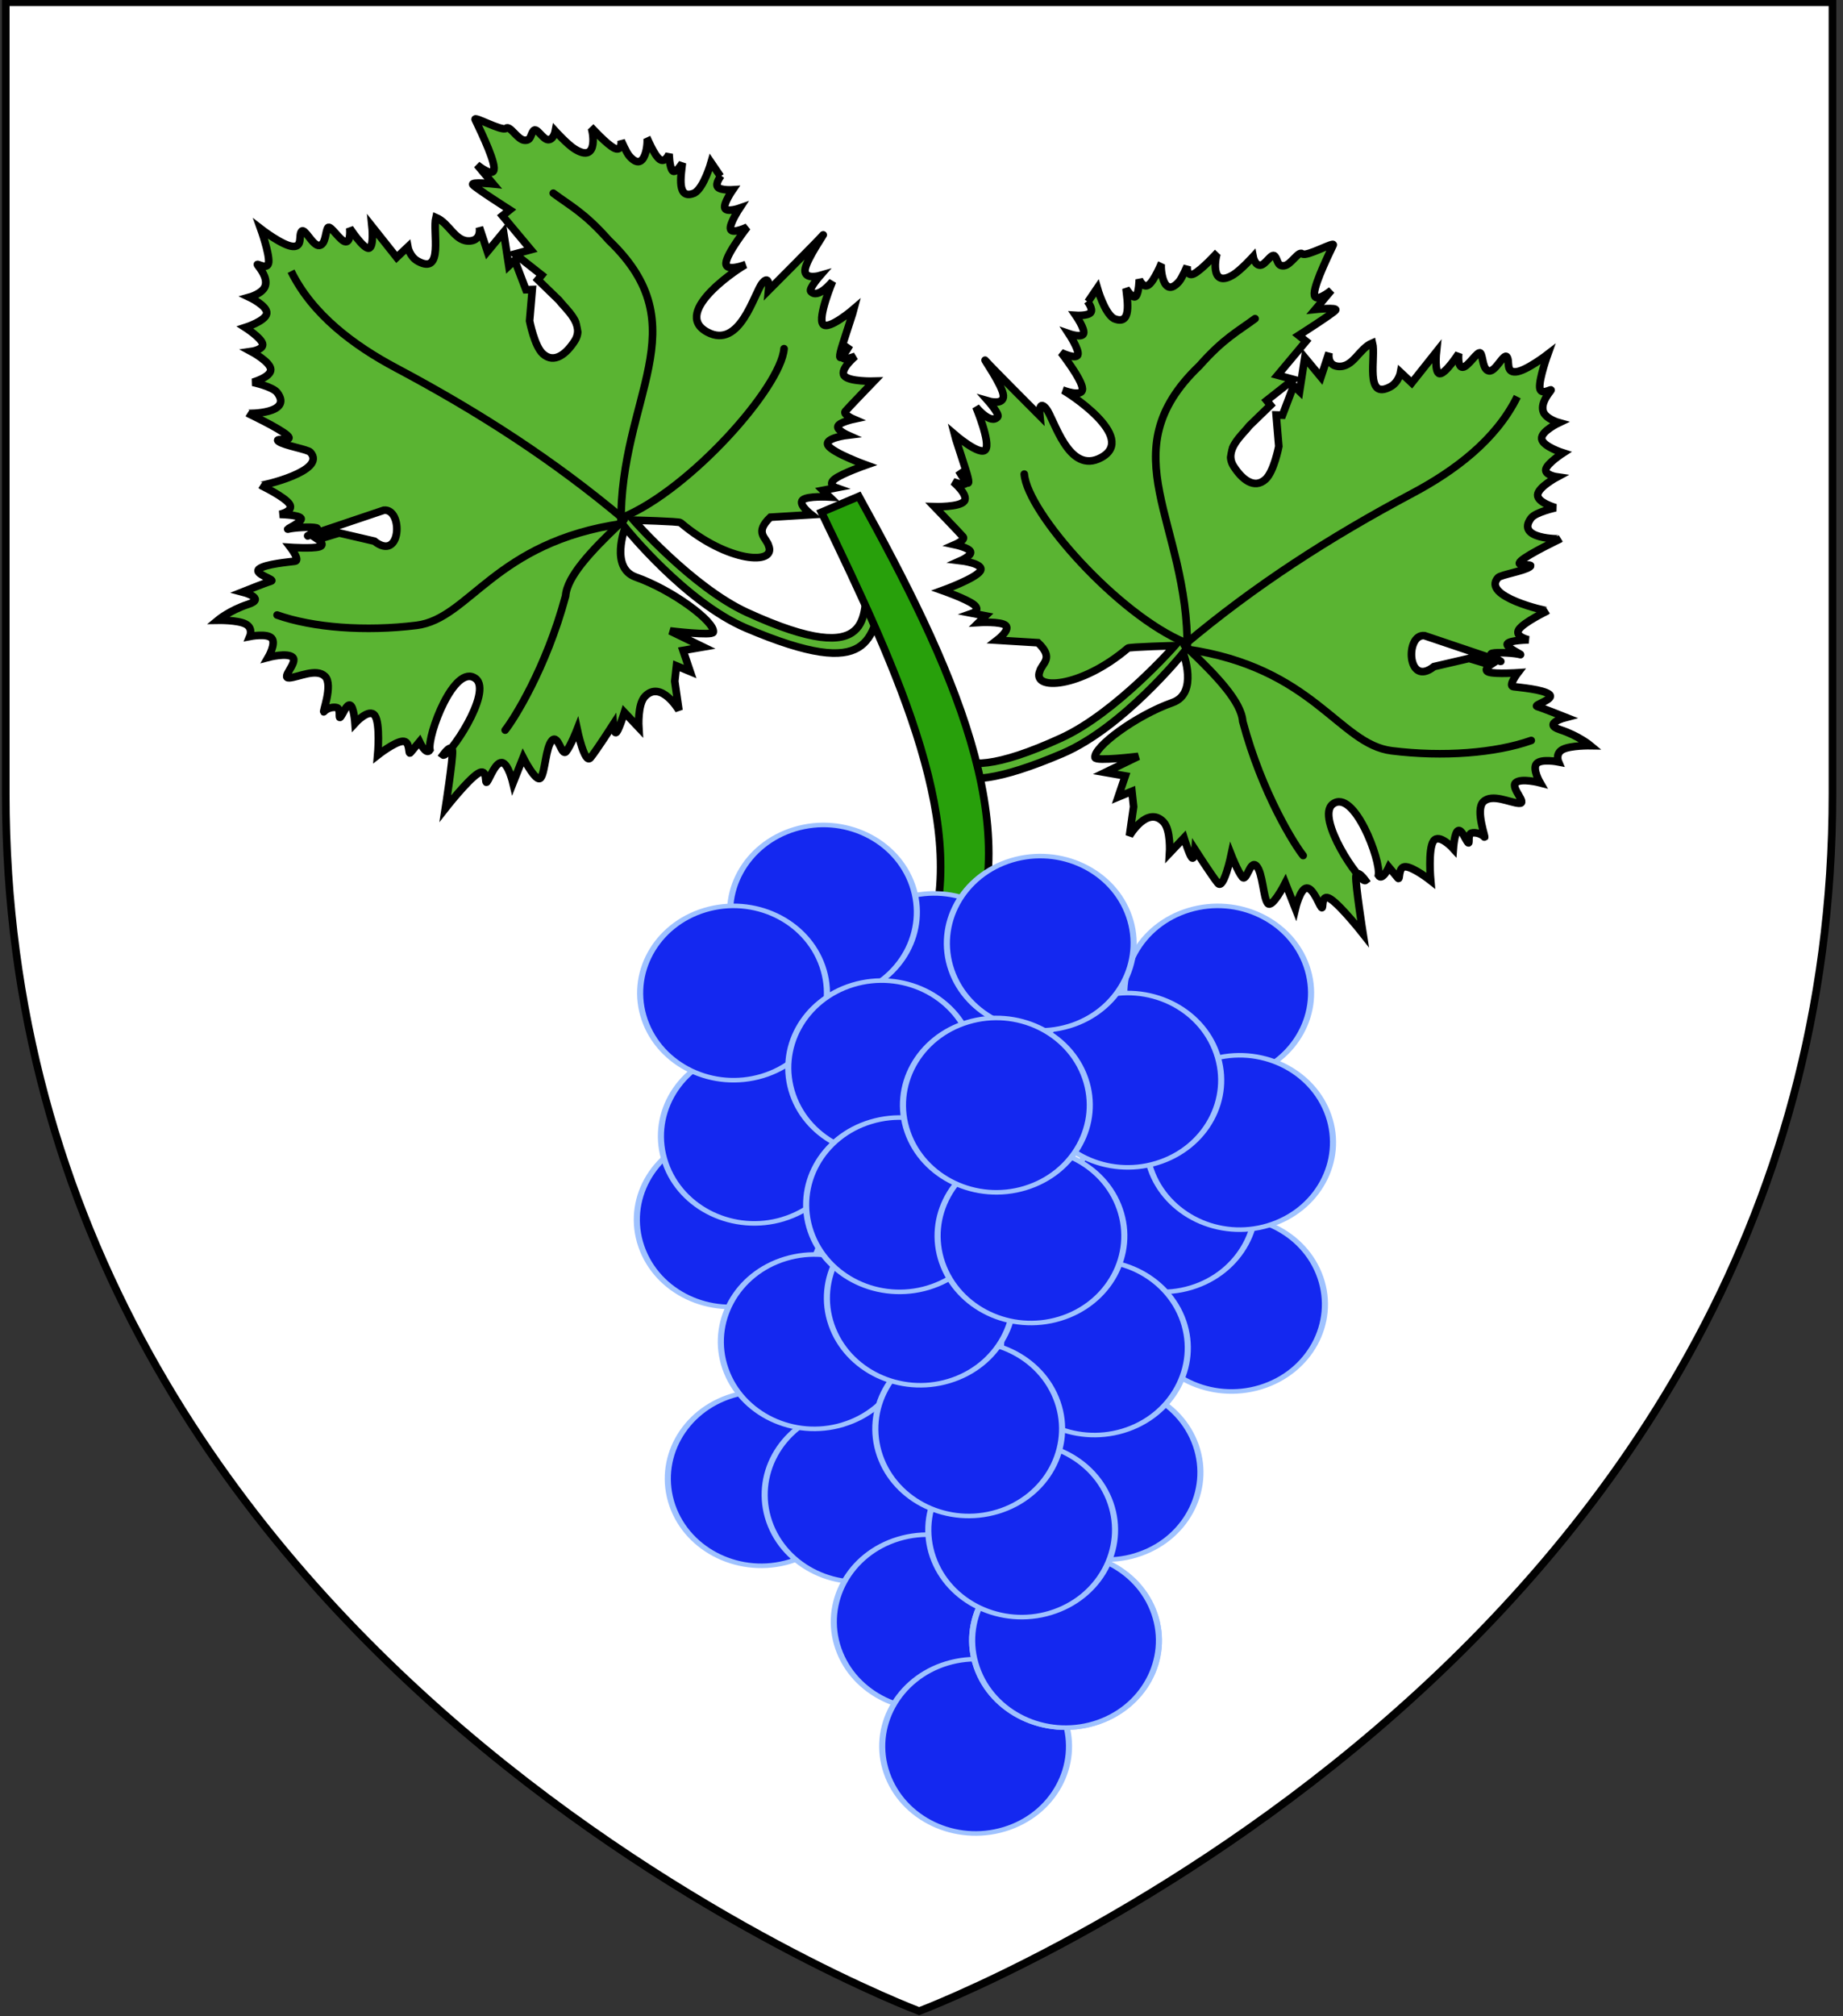 <?xml version="1.0" encoding="utf-8"?>
<!-- Generator: Adobe Illustrator 15.1.0, SVG Export Plug-In . SVG Version: 6.00 Build 0)  -->
<!DOCTYPE svg PUBLIC "-//W3C//DTD SVG 1.1//EN" "http://www.w3.org/Graphics/SVG/1.1/DTD/svg11.dtd">
<svg version="1.1" id="Layer_1" xmlns="http://www.w3.org/2000/svg" xmlns:xlink="http://www.w3.org/1999/xlink" x="0px" y="0px"
	 width="181.417px" height="198.425px" viewBox="1.458 1.58 181.417 198.425" enable-background="new 1.458 1.58 181.417 198.425"
	 xml:space="preserve">
<rect x="1.458" y="1.58" width="181.417" height="198.425" fill="#333333" stroke="none"/>
<path id="path1411_9_" fill="#FFFFFF" stroke="#010101" stroke-width="0.75" d="M91.938,199.5c0,0-89.913-33.836-89.913-119.812
	c0-85.984,0-77.882,0-77.882h179.813v77.882C181.857,165.664,91.938,199.5,91.938,199.5z"/>
<g id="Grappe_1_">
	<g id="Feuille_3_">
		<path id="Contour_feuille_3_" fill="#5AB432" stroke="#000000" stroke-width="0.75" d="M92.437,72.405
			c1.352,4.149,0.915,8.736,13.584,3.337c5.996-2.555,11.908-9.903,11.908-9.903s1.52,3.969-1.041,4.877
			c-3.639,1.283-7.824,4.413-7.635,5.421c0.07,0.393,4.254-0.122,4.254-0.122l-3.258,1.581l1.979,0.344l-0.703,2.074l1.354-0.559
			l0.166,1.515l-0.408,2.859c0,0,1.756-3.005,3.342-1.365c0.754,0.778,0.607,3.071,0.607,3.071l1.42-1.5c0,0,0.506,1.633,0.76,1.938
			c0.258,0.309,0.332-0.767,0.332-0.767s1.678,2.609,2.25,3.3c0.57,0.691,1.305-2.805,1.305-2.805s0.646,1.65,1.088,2.186
			c0.443,0.54,0.764-1.741,1.391-1.093c0.629,0.647,0.672,3.149,1.117,3.685c0.439,0.536,1.729-2,1.729-2l0.994,2.516
			c0,0,0.471-1.988,1.109-2.016c0.641-0.028,1.197,1.59,1.453,1.9c0.258,0.305-0.137-1.478,0.889-0.828
			c1.023,0.656,3.209,3.434,3.209,3.434s-0.76-4.854-0.703-5.66c0.059-0.808,0.938,0.401,0.938,0.401
			c-0.479,0.378-4.963-6.2-3.215-7.517c2.08-1.557,4.771,5.565,4.494,7.016c0.375,0.599,1.027-0.805,1.027-0.805
			s0.637,0.767,0.891,1.073c0.252,0.31-0.039-1.175,0.773-1.112c0.803,0.059,2.453,1.361,2.453,1.361s-0.281-3.112,0.279-3.897
			c0.557-0.787,1.947,0.75,1.947,0.75s0.115-1.616,0.473-1.77c0.354-0.151,0.699,0.848,0.953,1.152
			c0.256,0.308-0.066-0.771,0.342-0.905c0.406-0.129,1.029,0.078,1.285,0.382c0.254,0.309-0.953-2.642-0.094-3.472
			c0.854-0.831,2.613,0.093,3.508,0.15c0.895,0.057-0.854-1.509-0.336-2.013c0.52-0.503,2.416-0.003,2.416-0.003
			s-0.797-1.369-0.35-1.881c0.453-0.516,2.156-0.177,2.156-0.177s-0.355-0.83,0.43-1.229c0.791-0.399,2.725-0.368,2.725-0.368
			s-1.17-0.978-2.994-1.571c-1.82-0.593,0.572-1.21,0.572-1.21s-2.354-0.938-2.826-1.072c-0.475-0.133,1.775-0.701,1.189-1.19
			c-0.588-0.49-2.984-0.689-3.541-0.764c-0.545-0.075,0.447-1.364,0.447-1.364s-2.15,0.143-2.828-0.055
			c-0.68-0.196,0.125-0.728,0.125-0.728l-2.1-0.63l-3.455,0.803c-2.672,2.12-2.857-3.239-0.938-3.045l7.215,2.431
			c1.074,0.419-1.113-0.545-0.57-0.691c0.543-0.143,2.279-0.021,2.75,0.115c0.477,0.134-1.449-0.693-1.234-1.055
			c0.217-0.36,2.1-0.386,2.1-0.386s-1.426-0.301-0.967-1.017c0.469-0.716,2.828-1.848,2.828-1.848
			c-0.078,0.064-6.582-1.406-4.875-3.257c0.26-0.282,2.545-0.646,3.113-1.059c0.564-0.412-1.615,0.098-0.855-0.594
			c0.756-0.692,3.885-2.174,3.885-2.174c-0.051,0.041-4.455,0.056-2.893-2.032c0.443-0.593,2.42-1.02,2.42-1.02
			s-1.811-0.508-1.775-1.265c0.039-0.759,1.922-1.766,1.922-1.766s-1.264-0.178-1.113-0.768c0.146-0.591,1.697-1.594,1.697-1.594
			s-2.006-0.637-2.105-1.382c-0.104-0.742,1.701-1.594,1.701-1.594s-1.371-0.376-1.57-1.169c-0.207-0.79,0.533-1.69,0.764-1.997
			c0.225-0.306-1.018,0.603-1.088-0.287c-0.072-0.891,0.787-3.282,0.787-3.282s-2.156,1.667-3.158,1.729
			c-1.012,0.063-0.549-1.092-0.865-1.477c-0.316-0.381-1.104,1.475-1.754,1.384c-0.648-0.092-0.588-1.438-0.844-1.747
			c-0.248-0.309-1.221,1.376-1.754,1.384c-0.537,0.012-0.391-1.342-0.391-1.342s-1.314,2.02-1.867,1.977
			c-0.549-0.041-0.326-2.149-0.326-2.149l-2.428,3.054l-1.102-1.035c0,0-0.176,0.972-1.002,1.417
			c-2.561,1.391-1.408-2.94-1.76-4.313c-1.369,0.573-1.887,2.467-3.412,2.306c-1.115-0.119-0.869-1.343-0.869-1.343l-0.793,2.4
			l-1.59-1.918l-0.516,3.324l-0.58-0.556l-1.105,2.899l-0.619-0.019l0.262,3.089c0,0-0.479,2.494-1.312,3.241
			c-1.113,1.008-2.326-0.013-3.131-1.279c-1.035-1.62,0.91-3.142,1.551-3.997l2.078-2.016l-0.383-0.461l2.637-2.076l-1.559-0.419
			l2.797-3.341l-0.723-0.577c0,0,3.4-2.168,3.631-2.48c0.229-0.306-1.994-0.074-1.994-0.074l1.586-1.883
			c0,0-1.727,1.422-1.682,0.307c0.045-1.11,1.691-4.376,1.857-4.76c0.164-0.386-2.641,1.194-3.033,0.865
			c-0.391-0.324-1.131,1.117-1.811,1.174c-0.676,0.059-0.582-0.556-0.896-0.94c-0.32-0.383-0.914,0.877-1.445,0.884
			c-0.537,0.012-0.697-0.842-0.697-0.842s-1.207,1.323-1.922,1.766c-2.449,1.521-1.754-2-1.57-2.186c0,0-1.611,1.777-2.357,2.115
			c-0.75,0.334-0.639-0.769-0.639-0.769s-0.494,1.166-0.799,1.521c-1.621,1.869-1.883-1.53-1.73-1.804c0,0-0.713,1.735-1.262,2.134
			c-0.545,0.397-0.928-0.538-0.928-0.538s-0.021,1.288-0.326,1.652c-0.301,0.365-0.979-0.748-0.979-0.748
			c0.131,1.198,0.602,3.709-1.193,2.95c-0.93-0.538-1.631-3.003-1.631-3.003l-0.928,1.364l-0.062-0.078c0,0,0.619,0.784,0.336,1.131
			c-0.285,0.351-1.475,0.271-1.475,0.271s0.939,1.351,0.771,1.802c-0.17,0.451-1.449,0.003-1.449,0.003s1.074,1.625,0.885,2.091
			c-0.189,0.466-1.641-0.229-1.641-0.229s2.055,2.628,2.094,3.548c0.037,0.922-1.943,0.138-1.943,0.138
			c0.314,0.101,7.449,4.646,3.805,6.636c-3.256,1.778-4.625-3.853-5.451-4.832c-0.775-0.913-0.604,0.733-0.604,0.733
			s-4.961-4.968-5.342-5.429c-0.381-0.462,1.688,2.44,1.756,3.432c0.068,0.996-1.488,0.541-1.488,0.541s1.143,1.297,0.928,1.554
			c-0.701,0.835-2.143-0.978-2.143-0.978s1.477,3.532,0.943,4.208c-0.533,0.67-3.066-1.514-3.066-1.514s0.051,0.21,1.07,3.339
			c1.02,3.127-0.639,0.25-0.639,0.25s0.811,0.977,0.67,1.247c-0.145,0.268-1.23-0.171-1.23-0.171s1.562,1.303,1.104,1.918
			c-0.455,0.614-2.937,0.541-2.937,0.541s2.571,2.667,2.823,2.972c0.256,0.307-0.812,0.769-0.812,0.769s1.395,0.296,1.539,0.69
			s-0.961,0.882-0.961,0.882s2.377,0.28,1.924,1.015c-0.445,0.734-3.725,1.922-3.725,1.922s2.34,0.819,3.076,1.379
			c0.738,0.562-0.131,0.865-0.131,0.865l1.295,0.25l-0.67,0.655c0,0,2.219-0.132,2.672,0.302c0.451,0.438-0.863,1.441-0.863,1.441
			l4.031,0.247c1.615,1.546,0.404,1.986,0.172,2.81c-0.779,1.915,4,1.697,8.68-2.275c0.148-0.128,4.617-0.242,4.617-0.242
			s-5.805,6.619-11.18,9.081c-12.927,5.922-11.258-0.252-11.892-2.569L92.437,72.405z"/>
		<path id="path4749_8_" fill="#5AB432" stroke="#000000" stroke-width="0.75" stroke-linecap="round" d="M152.185,74.451
			c-3.508,1.243-8.676,1.644-13.729,1.015c-5.223-0.647-7.674-8.222-20.271-10.01"/>
		<path id="path4749_7_" fill="#5AB432" stroke="#000000" stroke-width="0.75" stroke-linecap="round" d="M118.021,65.056
			c6.939-5.844,14.301-10.59,22.455-14.922c4.121-2.19,8.223-5.223,10.334-9.518l-0.146,0.288"/>
		<path id="path4751_3_" fill="#5AB432" stroke="#000000" stroke-width="0.75" stroke-linecap="round" d="M129.736,85.776
			c-0.795-0.981-4.041-6.074-5.947-13.201c-0.146-1.922-2.525-4.433-5.258-7.039"/>
		<path id="path4753_3_" fill="#5AB432" stroke="#000000" stroke-width="0.75" stroke-linecap="round" d="M102.283,48.238
			c0.312,3.825,9.271,13.861,15.85,16.583"/>
		<path id="path4755_3_" fill="#5AB432" stroke="#000000" stroke-width="0.75" stroke-linecap="round" d="M125.001,32.939
			c-1.646,1.228-3.066,1.912-5.475,4.635c-9.01,8.611-1.051,15.334-1.197,27.949"/>
	</g>
	<g id="Feuille_2_">
		<path id="Contour_feuille_2_" fill="#5AB432" stroke="#000000" stroke-width="0.75" d="M86.896,59.287
			c-0.635,2.315,1.035,8.49-11.893,2.569c-5.375-2.462-11.179-9.083-11.179-9.083s4.466,0.114,4.617,0.242
			c4.679,3.972,9.458,4.191,8.679,2.274c-0.231-0.824-1.443-1.262,0.172-2.808l4.032-0.248c0,0-1.315-1.004-0.865-1.44
			c0.454-0.435,2.673-0.304,2.673-0.304l-0.669-0.654l1.294-0.249c0,0-0.868-0.302-0.129-0.865c0.736-0.56,3.076-1.379,3.076-1.379
			s-3.28-1.19-3.728-1.923c-0.45-0.735,1.926-1.016,1.926-1.016s-1.105-0.489-0.96-0.882c0.146-0.392,1.541-0.691,1.541-0.691
			s-1.069-0.461-0.816-0.768c0.253-0.306,2.824-2.971,2.824-2.971s-2.479,0.074-2.936-0.542c-0.458-0.616,1.103-1.917,1.103-1.917
			s-1.088,0.441-1.229,0.169c-0.139-0.268,0.67-1.246,0.67-1.246s-1.657,2.877-0.64-0.251c1.019-3.127,1.073-3.34,1.073-3.34
			s-2.536,2.187-3.069,1.515c-0.53-0.672,0.946-4.208,0.946-4.208s-1.44,1.814-2.142,0.979c-0.214-0.254,0.925-1.555,0.925-1.555
			s-1.557,0.457-1.489-0.539c0.07-0.994,2.137-3.896,1.756-3.435c-0.38,0.46-5.34,5.429-5.34,5.429s0.17-1.646-0.604-0.732
			c-0.828,0.978-2.195,6.61-5.452,4.832c-3.643-1.993,3.49-6.536,3.806-6.637c0,0-1.982,0.785-1.945-0.137
			c0.037-0.921,2.095-3.549,2.095-3.549s-1.452,0.697-1.641,0.23c-0.192-0.465,0.886-2.091,0.886-2.091s-1.281,0.448-1.452-0.002
			c-0.167-0.451,0.771-1.803,0.771-1.803s-1.186,0.079-1.472-0.27c-0.284-0.35,0.335-1.131,0.335-1.131l-0.064,0.076l-0.927-1.364
			c0,0-0.701,2.466-1.631,3.002c-1.794,0.759-1.324-1.75-1.195-2.949c0,0-0.679,1.114-0.979,0.747
			c-0.304-0.364-0.327-1.65-0.327-1.65s-0.38,0.936-0.928,0.536c-0.546-0.399-1.258-2.133-1.258-2.133
			c0.15,0.277-0.111,3.674-1.734,1.803c-0.302-0.354-0.797-1.517-0.797-1.517s0.112,1.102-0.636,0.768
			c-0.749-0.338-2.36-2.114-2.36-2.114c0.183,0.184,0.878,3.705-1.57,2.185c-0.716-0.443-1.921-1.767-1.921-1.767
			s-0.162,0.856-0.699,0.845c-0.534-0.009-1.125-1.269-1.445-0.884c-0.317,0.385-0.219,0.998-0.897,0.938
			c-0.679-0.055-1.419-1.497-1.81-1.172c-0.394,0.327-3.199-1.25-3.034-0.866c0.167,0.383,1.815,3.649,1.859,4.761
			c0.044,1.115-1.679-0.306-1.679-0.306L50,19.682c0,0-2.226-0.231-1.997,0.073c0.228,0.311,3.631,2.48,3.631,2.48l-0.719,0.578
			l2.793,3.342l-1.558,0.419l2.634,2.076l-0.382,0.461l2.079,2.016c0.641,0.854,2.586,2.375,1.551,3.996
			c-0.805,1.266-2.015,2.289-3.13,1.28c-0.836-0.75-1.313-3.243-1.313-3.243l0.261-3.089l-0.621,0.02l-1.104-2.899l-0.58,0.555
			l-0.516-3.323l-1.589,1.919l-0.794-2.399c0,0,0.248,1.223-0.869,1.342c-1.525,0.163-2.042-1.734-3.412-2.307
			c-0.347,1.375,0.803,5.704-1.759,4.315c-0.828-0.447-1.002-1.419-1.002-1.419l-1.098,1.036l-2.428-3.055
			c0,0,0.22,2.108-0.328,2.149c-0.55,0.042-1.866-1.977-1.866-1.977s0.148,1.354-0.39,1.342c-0.535-0.009-1.505-1.692-1.754-1.385
			c-0.254,0.309-0.194,1.657-0.843,1.748c-0.651,0.092-1.437-1.766-1.753-1.384c-0.317,0.385,0.144,1.541-0.865,1.478
			c-1.005-0.062-3.158-1.731-3.158-1.731s0.858,2.391,0.785,3.283c-0.072,0.89-1.312-0.02-1.087,0.288
			c0.229,0.309,0.969,1.206,0.763,1.997c-0.201,0.792-1.572,1.168-1.572,1.168s1.803,0.854,1.701,1.596
			c-0.103,0.741-2.109,1.382-2.109,1.382s1.556,1.004,1.7,1.595c0.148,0.588-1.115,0.766-1.115,0.766s1.884,1.008,1.922,1.767
			c0.034,0.757-1.774,1.265-1.774,1.265s1.977,0.425,2.419,1.021c1.561,2.087-2.843,2.072-2.894,2.031c0,0,3.128,1.479,3.883,2.174
			c0.76,0.693-1.419,0.18-0.854,0.594c0.568,0.413,2.855,0.778,3.114,1.06c1.706,1.85-4.799,3.322-4.875,3.257
			c0,0,2.359,1.132,2.826,1.846c0.464,0.716-0.965,1.017-0.965,1.017s1.883,0.027,2.1,0.385c0.213,0.362-1.711,1.189-1.237,1.056
			c0.472-0.135,2.207-0.256,2.751-0.115c0.543,0.147-1.646,1.113-0.57,0.691l7.212-2.429c1.921-0.194,1.73,5.165-0.939,3.044
			l-3.455-0.803l-2.096,0.631c0,0,0.801,0.533,0.124,0.729c-0.677,0.196-2.828,0.056-2.828,0.056s0.991,1.288,0.447,1.361
			c-0.551,0.079-2.953,0.277-3.539,0.766c-0.588,0.488,1.665,1.057,1.189,1.191c-0.473,0.134-2.826,1.072-2.826,1.072
			s2.394,0.616,0.573,1.209c-1.824,0.592-2.997,1.571-2.997,1.571s1.933-0.032,2.723,0.369c0.786,0.397,0.431,1.227,0.431,1.227
			s1.703-0.337,2.154,0.177c0.453,0.512-0.346,1.881-0.346,1.881s1.898-0.503,2.417,0.003c0.52,0.505-1.229,2.07-0.337,2.012
			c0.893-0.058,2.656-0.979,3.509-0.149c0.856,0.831-0.349,3.78-0.094,3.473s0.878-0.513,1.285-0.382
			c0.408,0.133,0.086,1.211,0.342,0.903c0.253-0.306,0.598-1.301,0.953-1.151c0.355,0.152,0.473,1.769,0.473,1.769
			s1.391-1.536,1.948-0.75s0.278,3.896,0.278,3.896s1.652-1.302,2.455-1.362c0.812-0.063,0.52,1.423,0.773,1.113
			c0.254-0.308,0.89-1.073,0.89-1.073s0.653,1.401,1.027,0.806c-0.276-1.451,2.415-8.574,4.495-7.019
			c1.749,1.317-2.734,7.896-3.215,7.518c0,0,0.882-1.209,0.938-0.402c0.057,0.808-0.701,5.662-0.701,5.662s2.182-2.782,3.207-3.434
			c1.026-0.65,0.632,1.132,0.889,0.826c0.255-0.31,0.813-1.929,1.454-1.899c0.639,0.026,1.109,2.015,1.109,2.015l0.996-2.515
			c0,0,1.289,2.534,1.729,2c0.445-0.537,0.488-3.04,1.116-3.687c0.627-0.646,0.946,1.634,1.391,1.093
			c0.443-0.535,1.087-2.185,1.087-2.185s0.732,3.495,1.305,2.804c0.572-0.691,2.249-3.298,2.249-3.298s0.076,1.076,0.333,0.766
			c0.253-0.307,0.76-1.939,0.76-1.939l1.418,1.501c0,0-0.145-2.293,0.609-3.072c1.586-1.639,3.343,1.368,3.343,1.368l-0.412-2.861
			l0.167-1.515l1.351,0.559l-0.702-2.075l1.978-0.341l-3.255-1.581c0,0,4.181,0.514,4.255,0.123
			c0.188-1.011-3.995-4.139-7.636-5.423c-2.562-0.908-1.042-4.876-1.042-4.876s5.914,7.35,11.91,9.901
			c12.672,5.396,12.233,0.812,13.586-3.338L86.896,59.287z"/>
		<path id="path4749_6_" fill="#5AB432" stroke="#000000" stroke-width="0.75" stroke-linecap="round" d="M62.739,53.111
			c-12.602,1.788-15.053,9.362-20.273,10.011c-5.057,0.628-10.222,0.228-13.732-1.016"/>
		<path id="path4749_5_" fill="#5AB432" stroke="#000000" stroke-width="0.75" stroke-linecap="round" d="M30.258,28.561
			l-0.148-0.288c2.108,4.295,6.21,7.327,10.333,9.519c8.152,4.333,15.519,9.076,22.456,14.921"/>
		<path id="path4751_2_" fill="#5AB432" stroke="#000000" stroke-width="0.75" stroke-linecap="round" d="M62.388,53.192
			c-2.731,2.605-5.109,5.114-5.256,7.039c-1.908,7.125-5.153,12.219-5.948,13.201"/>
		<path id="path4753_2_" fill="#5AB432" stroke="#000000" stroke-width="0.75" stroke-linecap="round" d="M62.789,52.478
			c6.576-2.723,15.535-12.76,15.848-16.583"/>
		<path id="path4755_2_" fill="#5AB432" stroke="#000000" stroke-width="0.75" stroke-linecap="round" d="M62.588,53.179
			C62.443,40.564,70.4,33.841,61.391,25.23c-2.404-2.723-3.824-3.407-5.471-4.637"/>
	</g>
	<path id="path3007_2_" fill="#28A00B" stroke="#000000" stroke-width="0.75" d="M85.999,50.431
		c9.104,16.475,16.665,32.567,10.604,45.245l-4.042-0.666c4.713-11.47-2.602-27.185-10.242-43.018L85.999,50.431z"/>
	<g id="g14842_2_" transform="matrix(1.203,0,0,0.899,-1026.141,-65.292)">
		<path id="path14844_2_" fill="#1428F0" stroke="#9FC2FF" stroke-width="0.5" stroke-linecap="round" stroke-linejoin="round" d="
			M916.307,216.98c4.011-1.627,6.207-7.006,4.907-12.015c-1.299-5.013-5.608-7.766-9.62-6.138
			c-4.012,1.623-6.216,7.001-4.915,12.013c1.296,5.014,5.602,7.761,9.614,6.146"/>
		<path id="path14846_2_" fill="#1428F0" stroke="#9FC2FF" stroke-width="0.5" stroke-linecap="round" stroke-linejoin="round" d="
			M918.277,207.838c4.015-1.625,6.211-7.003,4.908-12.014c-1.298-5.01-5.607-7.756-9.618-6.136
			c-4.015,1.624-6.216,6.996-4.918,12.014c1.296,5.011,5.6,7.759,9.617,6.145"/>
		<path id="path14848_2_" fill="#1428F0" stroke="#9FC2FF" stroke-width="0.5" stroke-linecap="round" stroke-linejoin="round" d="
			M932.992,190.801c4.012-1.624,6.209-7.007,4.91-12.013c-1.301-5.01-5.609-7.761-9.622-6.137c-4.012,1.62-6.213,6.999-4.916,12.013
			c1.296,5.01,5.602,7.759,9.615,6.138"/>
		<path id="path14850_2_" fill="#1428F0" stroke="#9FC2FF" stroke-width="0.5" stroke-linecap="round" stroke-linejoin="round" d="
			M956.196,192.168c4.011-1.629,6.208-7.007,4.907-12.02c-1.301-5.01-5.605-7.754-9.619-6.135c-4.016,1.622-6.214,7-4.918,12.012
			c1.299,5.013,5.604,7.761,9.621,6.147"/>
		<path id="path14852_2_" fill="#1428F0" stroke="#9FC2FF" stroke-width="0.5" stroke-linecap="round" stroke-linejoin="round" d="
			M923.936,183.307c4.014-1.628,6.21-7.006,4.909-12.017c-1.299-5.011-5.608-7.754-9.619-6.135
			c-4.015,1.622-6.216,7.004-4.916,12.013c1.296,5.014,5.601,7.764,9.615,6.144"/>
		<path id="path14854_2_" fill="#1428F0" stroke="#9FC2FF" stroke-width="0.5" stroke-linecap="round" stroke-linejoin="round" d="
			M916.578,192.168c4.015-1.629,6.211-7.007,4.908-12.02c-1.299-5.01-5.606-7.754-9.618-6.135c-4.016,1.622-6.216,7-4.92,12.012
			c1.3,5.013,5.601,7.761,9.617,6.147"/>
		<path id="path14856_2_" fill="#1428F0" stroke="#9FC2FF" stroke-width="0.5" stroke-linecap="round" stroke-linejoin="round" d="
			M957.326,226.241c4.016-1.626,6.211-7.007,4.909-12.017c-1.299-5.013-5.604-7.758-9.619-6.135
			c-4.014,1.622-6.214,6.999-4.917,12.013c1.297,5.012,5.6,7.76,9.615,6.144"/>
		<path id="path14858_2_" fill="#1428F0" stroke="#9FC2FF" stroke-width="0.5" stroke-linecap="round" stroke-linejoin="round" d="
			M951.669,215.336c4.008-1.627,6.208-7.007,4.905-12.017c-1.301-5.011-5.604-7.757-9.619-6.132
			c-4.016,1.615-6.218,6.99-4.917,12.01c1.297,5.014,5.602,7.762,9.614,6.146"/>
		<path id="path14860_2_" fill="#1428F0" stroke="#9FC2FF" stroke-width="0.5" stroke-linecap="round" stroke-linejoin="round" d="
			M957.988,208.522c4.014-1.628,6.209-7.004,4.91-12.017c-1.299-5.01-5.609-7.756-9.619-6.134
			c-4.012,1.621-6.214,6.993-4.918,12.012c1.297,5.012,5.602,7.767,9.615,6.147"/>
		<path id="path14862_2_" fill="#1428F0" stroke="#9FC2FF" stroke-width="0.5" stroke-linecap="round" stroke-linejoin="round" d="
			M928.699,200.343c4.015-1.624,6.209-7.006,4.908-12.012c-1.299-5.015-5.608-7.76-9.621-6.139
			c-4.015,1.626-6.214,6.999-4.916,12.013c1.297,5.014,5.601,7.76,9.615,6.137"/>
		<path id="path14864_2_" fill="#1428F0" stroke="#9FC2FF" stroke-width="0.5" stroke-linecap="round" stroke-linejoin="round" d="
			M948.837,201.704c4.014-1.624,6.211-7.003,4.909-12.014c-1.301-5.012-5.609-7.759-9.623-6.132
			c-4.012,1.62-6.213,6.998-4.917,12.005c1.297,5.014,5.604,7.767,9.614,6.148"/>
		<path id="path14866_2_" fill="#1428F0" stroke="#9FC2FF" stroke-width="0.5" stroke-linecap="round" stroke-linejoin="round" d="
			M941.674,186.715c4.012-1.623,6.209-7.007,4.906-12.016c-1.296-5.012-5.607-7.76-9.618-6.135
			c-4.012,1.622-6.213,6.998-4.917,12.011c1.297,5.01,5.604,7.76,9.614,6.143"/>
		<path id="path14868_2_" fill="#1428F0" stroke="#9FC2FF" stroke-width="0.5" stroke-linecap="round" stroke-linejoin="round" d="
			M918.844,245.319c4.01-1.623,6.208-7.003,4.908-12.013c-1.303-5.012-5.607-7.755-9.623-6.135
			c-4.012,1.623-6.215,6.994-4.917,12.014c1.299,5.012,5.602,7.76,9.617,6.144"/>
		<path id="path14870_2_" fill="#1428F0" stroke="#9FC2FF" stroke-width="0.5" stroke-linecap="round" stroke-linejoin="round" d="
			M926.766,247.082c4.016-1.624,6.211-7.003,4.912-12.011c-1.303-5.013-5.609-7.757-9.621-6.138c-4.015,1.621-6.216,7-4.919,12.014
			c1.298,5.012,5.602,7.759,9.617,6.146"/>
		<path id="path14872_2_" fill="#1428F0" stroke="#9FC2FF" stroke-width="0.5" stroke-linecap="round" stroke-linejoin="round" d="
			M923.181,230.328c4.012-1.623,6.209-7.006,4.909-12.012c-1.299-5.014-5.607-7.76-9.621-6.135
			c-4.014,1.621-6.216,6.998-4.918,12.012c1.296,5.012,5.603,7.76,9.616,6.146"/>
		<path id="path14874_2_" fill="#1428F0" stroke="#9FC2FF" stroke-width="0.5" stroke-linecap="round" stroke-linejoin="round" d="
			M947.14,244.639c4.014-1.625,6.208-7.003,4.909-12.015c-1.301-5.011-5.607-7.755-9.621-6.135c-4.016,1.625-6.213,7-4.917,12.014
			c1.301,5.01,5.602,7.761,9.618,6.144"/>
		<path id="path14876_2_" fill="#1428F0" stroke="#9FC2FF" stroke-width="0.5" stroke-linecap="round" stroke-linejoin="round" d="
			M946.107,231.01c4.011-1.625,6.204-7.004,4.909-12.012c-1.304-5.015-5.61-7.759-9.624-6.135c-4.011,1.617-6.213,7-4.917,12.008
			c1.299,5.009,5.604,7.761,9.616,6.145"/>
		<path id="path14878_2_" fill="#1428F0" stroke="#9FC2FF" stroke-width="0.5" stroke-linecap="round" stroke-linejoin="round" d="
			M932.427,260.995c4.011-1.625,6.208-7.004,4.907-12.012c-1.301-5.012-5.607-7.756-9.62-6.135
			c-4.015,1.621-6.216,6.993-4.919,12.007c1.299,5.013,5.602,7.769,9.619,6.146"/>
		<path id="path14880_2_" fill="#1428F0" stroke="#9FC2FF" stroke-width="0.5" stroke-linecap="round" stroke-linejoin="round" d="
			M936.389,274.625c4.011-1.627,6.208-7.002,4.905-12.014c-1.299-5.012-5.605-7.758-9.617-6.134
			c-4.016,1.622-6.218,6.999-4.92,12.005c1.298,5.013,5.603,7.768,9.615,6.149"/>
		<path id="path14882_2_" fill="#1428F0" stroke="#9FC2FF" stroke-width="0.5" stroke-linecap="round" stroke-linejoin="round" d="
			M943.744,263.042c4.016-1.628,6.209-7.012,4.91-12.018c-1.297-5.011-5.607-7.761-9.621-6.134c-4.017,1.623-6.218,7-4.915,12.012
			c1.296,5.012,5.599,7.758,9.615,6.144"/>
		<path id="path14884_2_" fill="#1428F0" stroke="#9FC2FF" stroke-width="0.5" stroke-linecap="round" stroke-linejoin="round" d="
			M943.744,263.042c4.016-1.628,6.209-7.012,4.91-12.018c-1.297-5.011-5.607-7.761-9.621-6.134c-4.017,1.623-6.218,7-4.915,12.012
			c1.296,5.012,5.599,7.758,9.615,6.144"/>
		<path id="path14886_2_" fill="#1428F0" stroke="#9FC2FF" stroke-width="0.5" stroke-linecap="round" stroke-linejoin="round" d="
			M940.153,250.938c4.011-1.626,6.208-7.005,4.912-12.016c-1.304-5.01-5.61-7.756-9.624-6.133c-4.01,1.621-6.211,6.995-4.914,12.013
			c1.297,5.013,5.605,7.758,9.614,6.143"/>
		<path id="path14888_2_" fill="#1428F0" stroke="#9FC2FF" stroke-width="0.5" stroke-linecap="round" stroke-linejoin="round" d="
			M935.822,239.87c4.012-1.625,6.208-7.008,4.907-12.015c-1.301-5.012-5.609-7.759-9.619-6.135
			c-4.015,1.621-6.215,6.998-4.917,12.011c1.297,5.013,5.6,7.759,9.615,6.143"/>
		<path id="path14890_2_" fill="#1428F0" stroke="#9FC2FF" stroke-width="0.5" stroke-linecap="round" stroke-linejoin="round" d="
			M931.86,225.558c4.014-1.626,6.208-7.003,4.909-12.016c-1.297-5.012-5.607-7.756-9.623-6.132
			c-4.012,1.616-6.213,6.993-4.916,12.007c1.298,5.011,5.603,7.767,9.619,6.146"/>
		<path id="path14892_2_" fill="#1428F0" stroke="#9FC2FF" stroke-width="0.5" stroke-linecap="round" stroke-linejoin="round" d="
			M930.162,215.336c4.012-1.627,6.209-7.007,4.908-12.017c-1.301-5.011-5.607-7.757-9.621-6.132
			c-4.013,1.615-6.215,6.99-4.916,12.01c1.299,5.014,5.601,7.762,9.617,6.146"/>
		<path id="path14894_2_" fill="#1428F0" stroke="#9FC2FF" stroke-width="0.5" stroke-linecap="round" stroke-linejoin="round" d="
			M940.916,218.744c4.011-1.627,6.208-7.003,4.904-12.016c-1.299-5.013-5.604-7.757-9.618-6.134
			c-4.012,1.622-6.213,7.001-4.915,12.007c1.296,5.012,5.602,7.768,9.613,6.149"/>
		<path id="path14896_2_" fill="#1428F0" stroke="#9FC2FF" stroke-width="0.5" stroke-linecap="round" stroke-linejoin="round" d="
			M938.085,204.436c4.012-1.627,6.211-7.004,4.91-12.016c-1.302-5.014-5.61-7.758-9.624-6.135c-4.014,1.621-6.215,7-4.916,12.012
			c1.299,5.012,5.604,7.769,9.62,6.145"/>
	</g>
</g>
</svg>
